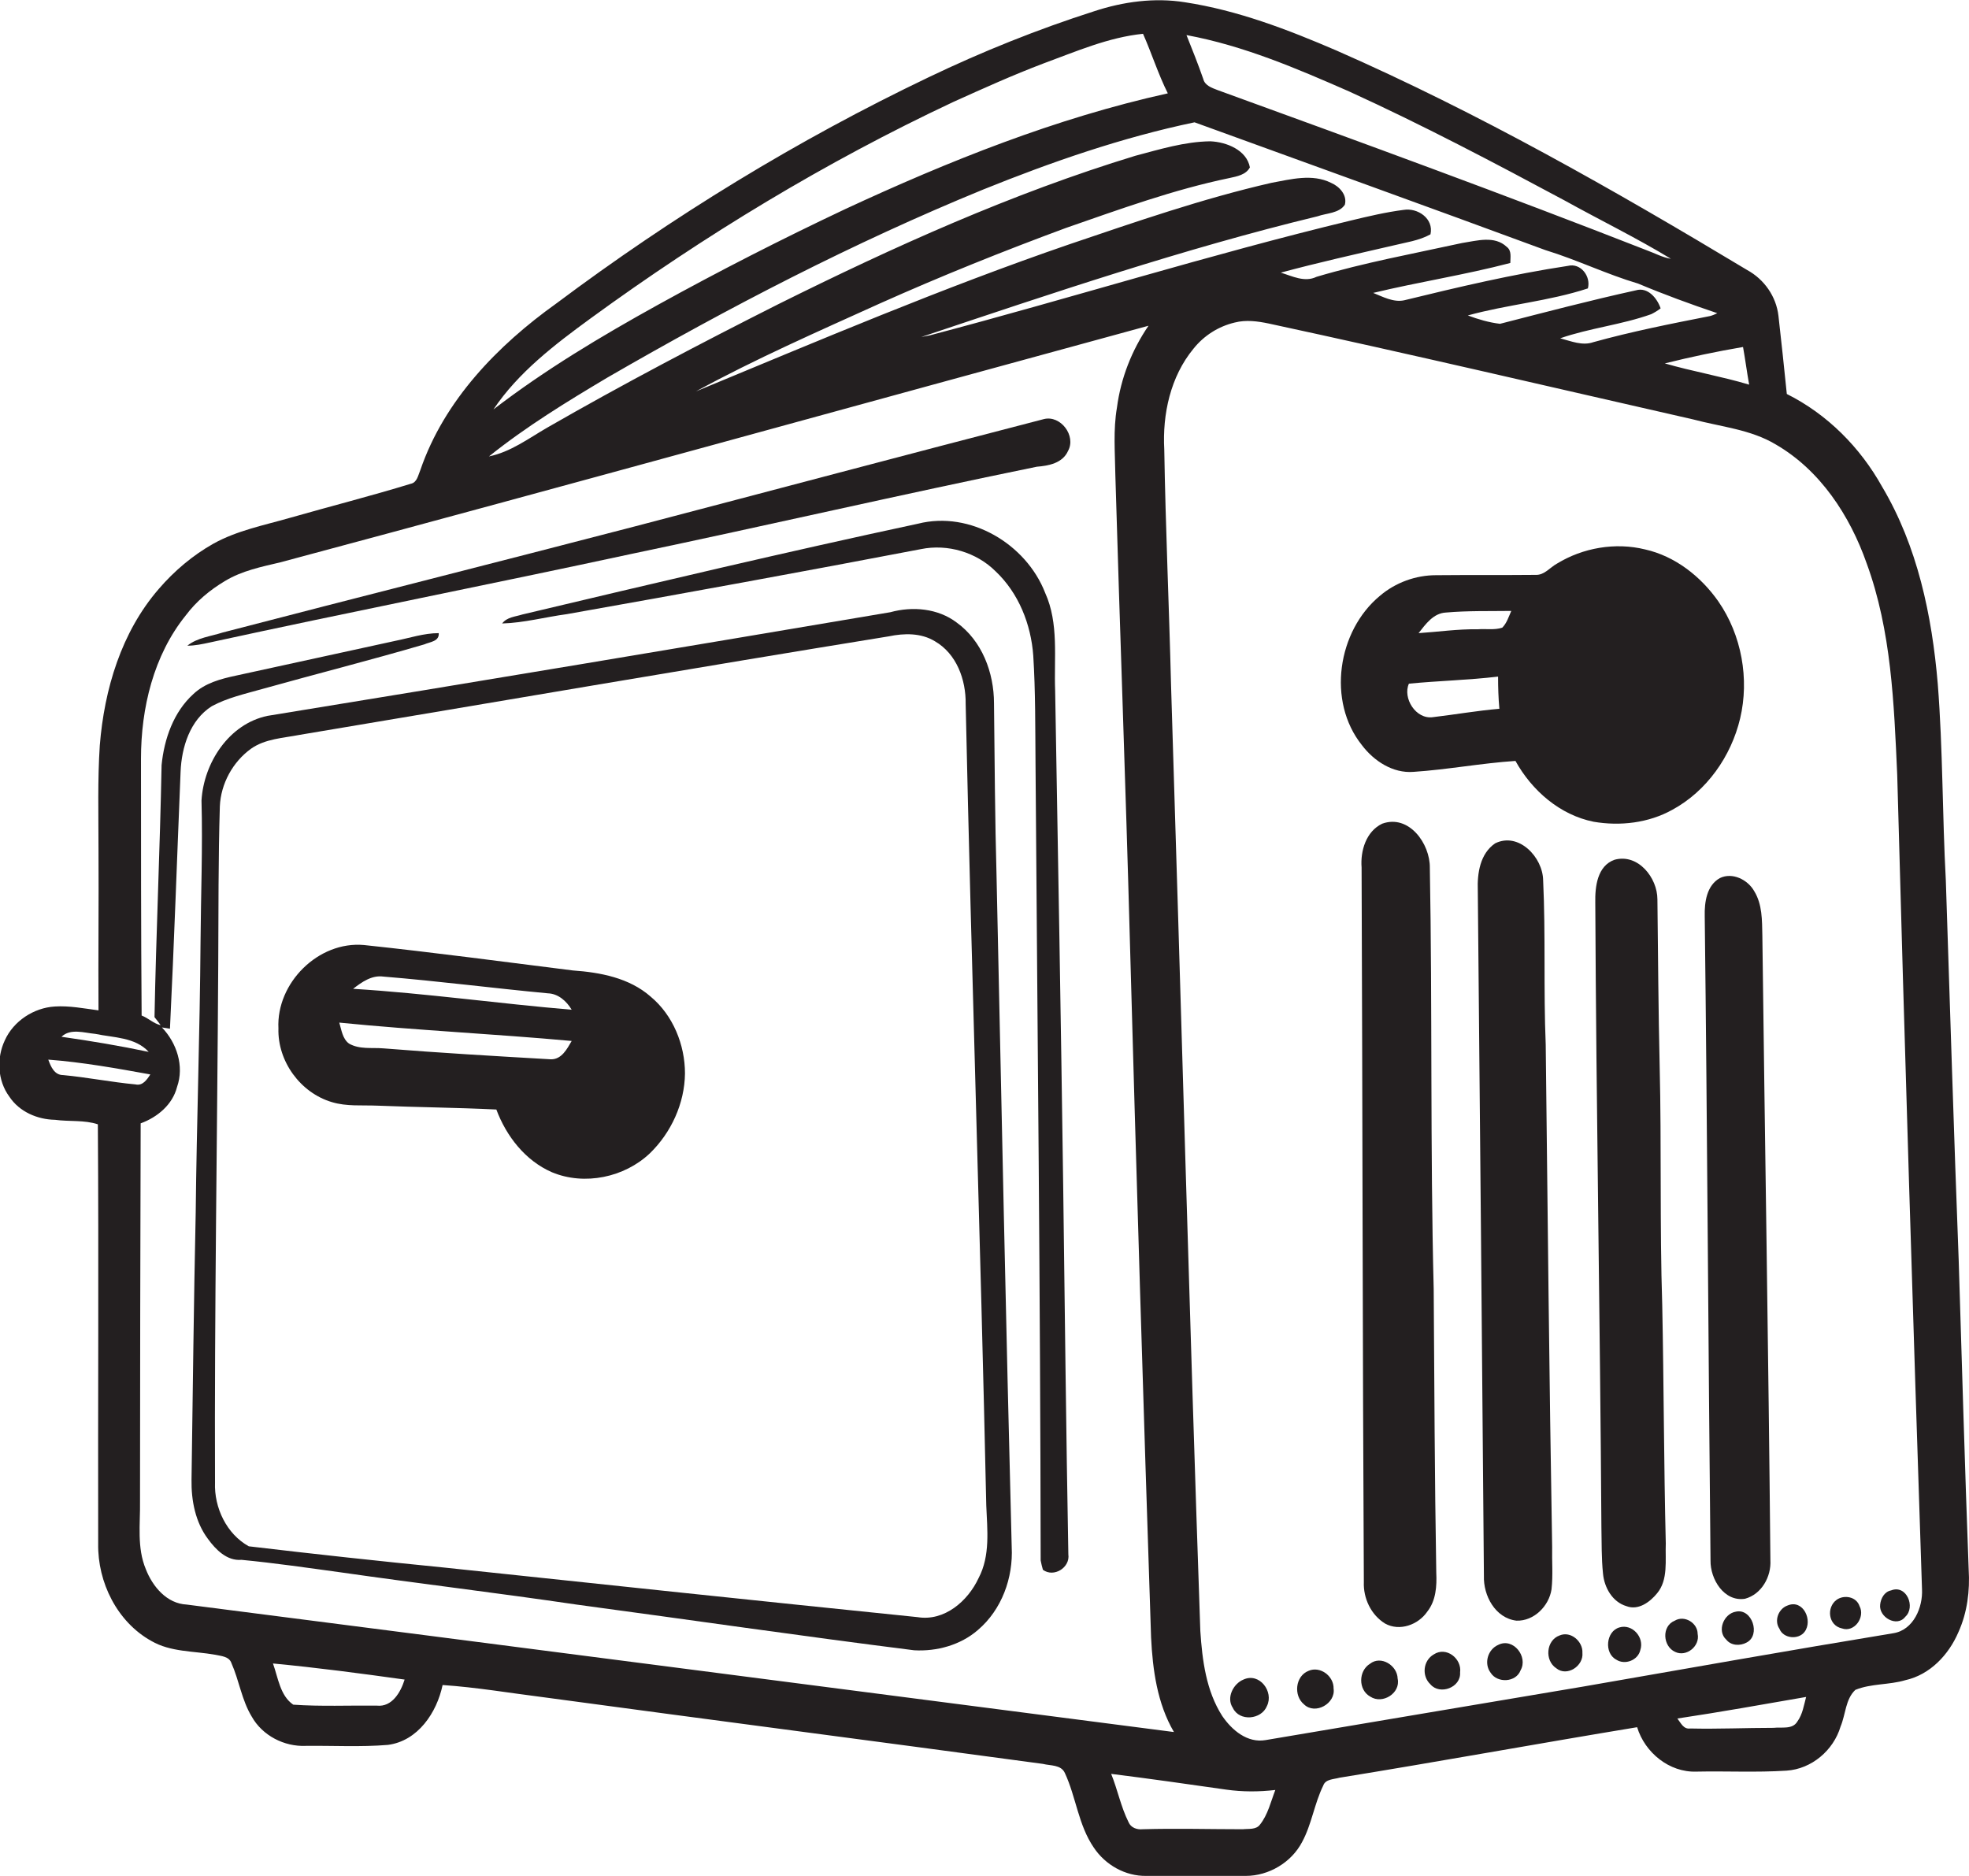 <?xml version="1.0" encoding="utf-8"?>
<!-- Generator: Adobe Illustrator 19.2.0, SVG Export Plug-In . SVG Version: 6.00 Build 0)  -->
<svg version="1.1" id="Layer_1" xmlns="http://www.w3.org/2000/svg" xmlns:xlink="http://www.w3.org/1999/xlink" x="0px" y="0px"
	 viewBox="0 0 611.7 582.8" enable-background="new 0 0 611.7 582.8" xml:space="preserve">
<g>
	<path fill="#231F20" d="M611.6,487.6c-1.2-32-2.1-64-3.1-96c-1.5-39.4-2.7-78.7-4-118.1c-1.1-20.3-0.9-40.7-2.5-61
		c-1.8-21.3-6.3-42.8-17.3-61.3c-6.8-12.2-17-22.5-29.6-28.8c-0.8-8.1-1.7-16.2-2.6-24.3c-0.7-6-4.4-11.3-9.7-14.2
		C501.4,59,459.4,35.1,415.2,15.7c-15.1-6.5-30.7-12.5-47.1-15c-9.4-1.5-19.1-0.2-28.2,2.8C322.4,9.1,305.2,16,288.5,24
		C247.7,43.5,209,67.2,172.8,94.3c-18.2,13-34.8,30.1-42.2,51.7c-0.7,1.6-1,3.9-3,4.3c-12.4,3.8-25,7-37.6,10.6
		c-8,2.3-16.3,3.9-23.7,8c-6.4,3.6-12.2,8.5-17,14.1c-11.6,13.4-16.9,31.1-18.3,48.6c-0.7,10.7-0.4,21.4-0.4,32.1
		c0.1,16.7-0.1,33.4,0,50.2c-4.5-0.6-9.1-1.5-13.6-1.2c-6.5,0.4-12.8,4.5-15.5,10.5c-2.6,5.5-2.3,12.5,1.4,17.5
		c3.1,4.7,8.7,7.1,14.2,7.2c4.4,0.6,9.1,0,13.3,1.4c0.3,43.4,0,86.9,0.1,130.3c-0.2,12,5.9,24.3,16.5,30.2c6,3.5,13.2,3.1,19.9,4.3
		c1.8,0.4,4.3,0.5,5,2.6c2.4,5.4,3.2,11.5,6.3,16.6c3.3,5.9,10.1,9.4,16.8,9.1c8.5-0.1,17,0.4,25.5-0.3c9.3-1.2,15.2-10,17-18.6
		c10.5,0.7,21,2.5,31.4,3.8c51.7,7,103.4,13.7,155.1,20.7c2.3,0.6,5.6,0.2,6.8,2.8c3.5,7.5,4.2,16.2,9,23.2
		c3.6,5.4,9.8,8.9,16.3,8.8c10.3,0,20.6,0.1,30.9,0c7.2,0,14.2-4.2,17.5-10.5c3-5.5,3.8-11.9,6.6-17.6c0.7-2,3.3-1.9,5-2.4
		c30.9-5,61.6-10.6,92.5-15.7c2.4,7.9,10,14.1,18.4,13.8c9.3-0.2,18.6,0.3,28-0.3c7.8-0.5,14.6-6.3,16.8-13.7
		c1.6-3.8,1.5-8.5,4.6-11.4c4.9-2,10.5-1.5,15.5-3c7.7-1.7,13.5-7.9,16.5-14.9C611.2,500.9,612,494.2,611.6,487.6z M543.4,119.5
		c-8.7-2.6-17.6-4.1-26.2-6.6c8-2,16.1-3.7,24.3-5.1C542.2,111.7,542.7,115.6,543.4,119.5z M419.1,28.4c22.8,10.4,45,22.1,67,33.9
		c11,6.1,22.3,11.6,33,18.1c-2.6-0.4-4.9-1.7-7.4-2.6c-44.2-17.3-88.8-33.6-133.4-49.8c-1.8-0.7-4-1.4-4.5-3.5
		c-1.6-4.6-3.4-9.1-5.2-13.6C386.4,14.2,402.9,21.3,419.1,28.4z M183.5,98.9c35.4-25.8,73-48.6,112.6-67.2c9.3-4.2,18.6-8.4,28.1-12
		c10.1-3.7,20.1-8.1,30.9-9.2c2.7,6.1,4.7,12.5,7.7,18.5C328,36.7,294.8,50,262.5,65c-19.7,9.3-39.1,19.2-58.1,29.7
		c-17.7,9.8-35.1,20.2-51.1,32.5C161,115.7,172.4,107,183.5,98.9z M188.7,117.3c37.7-21.8,76.4-41.9,116.7-58.4
		c21.3-8.6,43.2-16.2,65.7-20.9c36.3,13.2,72.7,26.3,109,39.7c9.8,3,19,7.5,28.8,10.4c8.1,3.4,16.3,6.4,24.6,9.2
		c-0.8,0.4-1.5,0.7-2.3,0.9c-12.2,2.4-24.3,4.8-36.2,8.1c-3.4,1.2-6.9-0.3-10.3-1.2c9.2-3.2,19.1-4.2,28.3-7.5c1-0.5,2-1.1,2.9-1.8
		c-1.1-3.2-4-6.7-7.7-5.6c-14.1,3.1-28.2,6.8-42.2,10.4c-3.4-0.4-6.8-1.4-10-2.6c12.3-3.4,25.1-4.4,37.3-8.4c1-3.7-2.2-8-6.2-7
		c-17.2,2.6-34.1,6.6-50.9,10.7c-3.3,0.7-6.6-1.1-9.6-2.3c14.1-3.4,28.5-5.6,42.6-9.3c0-1.7,0.5-3.8-1.1-5
		c-3.8-3.6-9.3-1.9-13.9-1.2c-15.1,3.3-30.4,6.1-45.2,10.5c-3.7,1.8-7.5-0.2-11.1-1.3c11.5-3.1,23.1-5.7,34.8-8.4
		c4-1,8.1-1.5,11.7-3.5c1.1-4.9-4-8.3-8.3-7.6c-5.5,0.7-11,2-16.4,3.3c-44,10.6-87.2,24.2-130.9,35.7c-0.7,0.1-1.9,0.4-2.6,0.5
		c40.7-13.6,81.4-27.4,123.1-37.5c2.8-1,6.7-0.9,8.5-3.6c0.8-3-1.7-5.7-4.3-6.8c-5.8-2.9-12.5-1.1-18.5,0
		c-21.4,4.9-42.1,12.1-62.8,19.1c-39.3,13.5-77.6,29.8-116,45.7c18.5-10.1,37.9-18.6,57.1-27.3c19-8.5,38.4-16.3,57.9-23.5
		c16.7-5.8,33.4-11.9,50.8-15.5c2.3-0.5,5.1-1,6.3-3.3c-1-5.4-7.3-7.9-12.3-8.1c-8,0.1-15.7,2.5-23.3,4.5
		c-38.4,11.7-75.1,28.3-110.9,46.1c-24.2,12.2-48.2,24.8-71.7,38.3c-5.9,3.4-11.4,7.6-18.2,9C163.5,132.5,176.1,124.8,188.7,117.3z
		 M29.6,321.2c5.7,1.2,12.4,1,16.6,5.6c-9-1.9-18-3.4-27.1-4.7C21.9,319.4,26.2,320.9,29.6,321.2z M42.1,336.9
		c-7.5-0.7-15-2.2-22.5-2.9c-2.7,0-3.8-2.6-4.6-4.8c10.6,0.8,21.2,2.7,31.7,4.6C45.6,335.5,44.3,337.4,42.1,336.9z M117.1,529.9
		c-8.7-0.1-17.4,0.3-26-0.3c-4.1-2.8-4.7-8.4-6.3-12.8c13.7,1.3,27.3,3.1,40.9,5C124.5,525.7,121.8,530.4,117.1,529.9z M58,498.5
		c-6.2-0.3-10.6-5.6-12.7-11c-2.8-6.7-1.7-14-1.8-21c0-39.2,0.1-78.3,0.2-117.5c5.2-1.9,9.9-5.8,11.3-11.3
		c2.3-6.5-0.1-13.7-4.7-18.5c0.6,0.1,1.9,0.3,2.5,0.4c1.3-26.6,2.2-53.2,3.3-79.8c0.3-7.6,2.9-16.1,9.7-20.4
		c4.8-2.6,10.2-3.8,15.5-5.3c16.8-4.7,33.8-9,50.5-13.9c1.8-0.8,4.7-0.9,4.5-3.5c-4.6,0-9,1.5-13.5,2.4c-16.5,3.6-33,7.2-49.5,10.8
		c-4.7,1-9.6,2.3-13.2,5.7c-6.2,5.6-9.1,14-9.9,22.1c-0.5,26.1-1.7,52.2-2.2,78.3c0.6,0.8,1.3,1.6,1.9,2.5c-2.2-0.5-3.8-2.2-5.9-3
		c-0.2-26.6-0.2-53.2-0.2-79.8c0-15.7,3.9-32.1,13.9-44.5c3.3-4.4,7.5-7.9,12.2-10.7c5.3-3.2,11.3-4.4,17.2-5.8
		c90-24.1,179.8-49,269.7-73.5c-5.2,7.6-8.6,16.3-9.8,25.4c-1.2,7-0.6,14-0.5,21c1.4,48,3.2,96,4.5,144.1c2,72.3,4.2,144.7,6.6,217
		c0.5,10.1,1.9,20.5,7.1,29.4C262.5,524.9,160.3,511.6,58,498.5z M391.4,566.9c-1.2,1.6-3.5,1.2-5.3,1.4c-10.4,0-20.7-0.3-31.1,0
		c-1.8,0.2-3.7-0.5-4.4-2.2c-2.4-4.8-3.4-10.1-5.4-15c12,1.5,23.9,3.2,35.8,4.9c5,0.7,10.1,0.7,15.2,0.1
		C394.8,559.7,393.9,563.8,391.4,566.9z M558.4,534.8c-1.5,2.6-4.9,1.7-7.4,2c-8.6,0-17.3,0.4-25.9,0.2c-2.1,0.3-2.9-1.7-4-3.1
		c13.4-2,26.7-4.4,40-6.7C560.4,529.8,560,532.6,558.4,534.8z M588.2,507.4c-32.2,5.3-64.3,11-96.5,16.6
		c-32.9,5.5-65.7,11.1-98.5,16.6c-5.7,1-10.5-3.1-13.5-7.5c-5-7.8-6.2-17.3-6.8-26.4c-3.4-98-6-196-9.1-294
		c-0.6-24.3-1.7-48.7-2.1-73c-0.6-11,1.9-22.7,9.1-31.4c3.2-4,7.7-6.9,12.8-8.1c3.5-0.9,7.1-0.4,10.5,0.3
		c44.1,9.5,87.9,19.8,131.9,29.8c8.6,2.3,17.9,3.1,25.7,7.8c13.8,8,23,22.1,28.2,36.9c7.7,21,8.5,43.6,9.5,65.7
		c2.3,84.4,4.9,168.7,7.7,253C597.4,499.3,594.5,506.4,588.2,507.4z"/>
	<path fill="#231F20" d="M324.3,130.2c-42.5,11-84.9,22.3-127.3,33.4c-42.6,11.1-85.2,21.8-127.8,32.9c-3.7,1.2-7.9,1.6-11,4.1
		c2.4,0,4.7-0.5,7-1c43.6-9.5,87.3-18.1,130.9-27.5c42-8.8,83.9-18.5,126-27.1c3.7-0.3,8-1.1,9.7-4.9
		C334.4,135.4,329.5,128.9,324.3,130.2z"/>
	<path fill="#231F20" d="M330.3,368.6c-0.7-51.3-1.6-102.7-2.5-154c-0.4-10.2,1.2-20.9-3.1-30.4c-5.9-15.2-23.3-25.6-39.5-21.5
		c-41.1,8.8-82,18.5-122.9,28.2c-2.2,0.7-4.8,0.8-6.3,2.8c6.8-0.2,13.4-2,20.1-2.9c36.7-6.5,73.4-13.2,110-20.2
		c8.3-1.7,17.3,1,23.2,6.9c7.2,6.8,11,16.5,11.7,26.2c0.7,11.1,0.6,22.2,0.7,33.3c0.6,82.6,1.5,165.2,1.6,247.8
		c0.2,1,0.4,1.9,0.7,2.9c3.4,2.5,8.5-0.7,7.9-4.8C331.2,444.6,330.8,406.6,330.3,368.6z"/>
	<path fill="#231F20" d="M533.8,186.8c-5.4-7.7-13.4-14-22.7-16.1c-9.3-2.3-19.4-0.5-27.4,4.4c-2.2,1.2-3.9,3.6-6.6,3.5
		c-10.3,0.1-20.7,0-31,0.1c-6.3,0-12.6,2.3-17.4,6.4c-13.2,10.9-16.5,32.8-5.6,46.4c3.7,4.9,9.6,8.8,16,8.3
		c10.6-0.7,21.1-2.7,31.7-3.4c5.1,9.2,13.8,16.8,24.3,18.9c8.2,1.4,17,0.4,24.4-3.7c10.7-5.8,18.3-16.6,21.1-28.4
		C543.5,211,541.1,197.3,533.8,186.8z M445.2,222.8c-5.4,0.8-9.5-6-7.5-10.4c9.2-0.9,18.5-1.1,27.7-2.2c0,3.3,0.1,6.7,0.4,10
		C458.8,220.8,452,222,445.2,222.8z M466.7,195c-2.4,0.8-5.1,0.3-7.6,0.5c-6.2-0.1-12.3,0.8-18.4,1.2c2.2-2.8,4.6-6.2,8.5-6.4
		c6.8-0.6,13.5-0.4,20.3-0.5C468.7,191.6,468.1,193.6,466.7,195z"/>
	<path fill="#231F20" d="M309.6,272.5c-0.5-18-0.6-36-0.8-54c0-9.5-3.7-19.4-11.6-25.1c-5.8-4.4-13.7-5.1-20.6-3.2
		c-64.5,10.9-128.9,21.7-193.5,32.2c-12,2.5-19.8,14.6-20.5,26.3c0.4,14.6-0.2,29.3-0.3,43.9c-0.2,28-1.2,56-1.5,84.1
		c-0.6,27.7-0.9,55.3-1.3,83c-0.1,6.5,1.2,13.2,5.1,18.4c2.4,3.3,5.9,6.9,10.4,6.5c10.4,1,20.7,2.5,30.9,3.9
		c24.4,3.5,48.8,6.4,73.2,10c35,4.7,69.9,9.8,104.9,14.2c7,0.4,14.4-1.6,19.8-6.3c7.4-6.3,11-16.2,10.5-25.8
		C312.5,411.2,311.1,341.9,309.6,272.5z M304,490.3c-3.3,7.1-10.6,13.5-19,12.1c-49-5-98-10.2-147-15.4c-20.2-2-40.5-4.2-60.7-6.6
		c-6.9-3.8-10.8-12-10.5-19.8c-0.2-53.7,0.7-107.3,1-161c0.1-16.4,0-32.7,0.5-49.1c0.3-7,4-13.8,9.7-17.9c4.4-3.1,10-3.3,15.1-4.3
		c61-10.2,122-20.7,183-30.6c4.8-1,10-1.1,14.3,1.5c6.8,3.9,9.7,12,9.6,19.5c1.8,83,4.6,166,6.4,249
		C306.7,475.2,307.7,483.3,304,490.3z"/>
	<path fill="#231F20" d="M446.2,488.6c-0.5-29.4-0.6-58.7-0.8-88.1c-1.1-43.6-0.4-87.3-1.2-130.9c0.1-7.5-6.5-16.7-14.8-13.7
		c-5,2.4-6.8,8.4-6.4,13.6c0.3,74,0.3,148,0.7,222c-0.2,5,2.2,10.2,6.6,12.9c4.5,2.5,10.3,0.4,13.1-3.7
		C446.1,497.3,446.4,492.8,446.2,488.6z"/>
	<path fill="#231F20" d="M482.2,480.6c-0.9-52-1.4-104-2-156.1c-0.7-17,0-34-0.8-51c-0.1-7.2-7.6-15.1-14.9-11.5
		c-4.7,3.2-5.6,9.3-5.4,14.6c0.7,71,1.3,142,1.9,213c-0.2,6.1,3.5,13.1,10.1,13.9c5.4,0.2,10.1-4.5,10.9-9.7
		C482.5,489.4,482.1,485,482.2,480.6z"/>
	<path fill="#231F20" d="M517.5,479.5c-0.6-24.6-0.6-49.3-1.1-74c-0.8-24.8-0.2-49.5-0.8-74.3c-0.4-17.3-0.5-34.5-0.7-51.8
		c0-6.7-6-14.3-13.3-12.3c-5.4,1.9-6.1,8.4-6,13.3c0.3,64.7,1.5,129.4,1.9,194.1c0.1,4.8,0,9.6,0.5,14.4c0.4,4.3,2.9,8.8,7.3,10.1
		c3.7,1.4,7.3-1.3,9.5-4C518.3,490.8,517.3,484.8,517.5,479.5z"/>
	<path fill="#231F20" d="M547.5,290.6c-0.1-4.7,0-9.6-2.5-13.7c-2-3.6-6.8-6-10.7-4.1c-4.1,2.3-4.8,7.5-4.7,11.8
		c0.8,66.7,1.1,133.4,1.8,200.2c-0.1,5.8,4.2,12.9,10.7,11.9c5.2-1.4,8.2-6.9,7.9-12C549.4,419.9,548.3,355.3,547.5,290.6z"/>
	<path fill="#231F20" d="M202.1,309.6c-6.6-5.8-15.6-7.5-24.1-8.1c-21.6-2.7-43.2-5.6-64.9-7.9c-14.2-1.3-27.3,11.8-26.6,25.9
		c-0.3,10.2,6.8,20,16.6,22.9c4.6,1.4,9.4,0.9,14.1,1.1c12.3,0.5,24.7,0.6,37,1.2c3.1,8.3,9,15.9,17.3,19.5
		c10.1,4.2,22.5,1.6,30.4-5.9c6.6-6.4,10.8-15.5,10.9-24.8C212.8,324.6,209.1,315.4,202.1,309.6z M119.1,303.4
		c17.1,1.4,34.1,3.6,51.1,5.2c3.2,0.1,5.8,2.4,7.4,5.1c-22.6-1.9-45.2-5.1-67.9-6.5C112.4,305.1,115.5,302.9,119.1,303.4z
		 M171.1,329.1c-17.3-1-34.7-2-52-3.4c-3.6-0.3-7.4,0.4-10.7-1.5c-2-1.5-2.3-4.2-3-6.5c24,2.4,48.1,3.5,72.2,5.7
		C176.2,325.8,174.5,329.2,171.1,329.1z"/>
	<path fill="#231F20" d="M587.5,494.1c-2.1,0.4-3.2,2.5-3.4,4.4c-0.5,3.9,5.2,7.2,7.8,3.8C595.2,499.3,592.3,492.2,587.5,494.1z"/>
	<path fill="#231F20" d="M570.6,497c-3.3,2.4-2.6,8,1.6,8.9c3.9,1.4,7.3-3.5,5.5-6.9C576.7,496,572.9,495.4,570.6,497z"/>
	<path fill="#231F20" d="M555.3,498.8c-2.8,1-4.2,4.7-2.5,7.2c1.2,3.1,5.9,3.5,7.8,1C563.3,503.5,560.2,496.7,555.3,498.8z"/>
	<path fill="#231F20" d="M539.3,500.7c-3.8,0.6-6,6-3,8.7c1.5,1.9,4.3,2,6.3,0.9C547.1,508,544.3,499.6,539.3,500.7z"/>
	<path fill="#231F20" d="M520.3,503.5c-4.2,1.7-3.7,8,0.1,9.7c3.5,1.7,7.8-1.8,7-5.6C527.4,504.2,523.3,501.7,520.3,503.5z"/>
	<path fill="#231F20" d="M503.1,505.6c-4.2,1.2-4.8,8-1,10c2.7,1.8,6.8,0.2,7.5-3C510.9,508.7,507.1,504.4,503.1,505.6z"/>
	<path fill="#231F20" d="M484.5,508.1c-4.2,1.5-4.7,7.8-1,10.2c3.3,2.7,8.5-0.7,8.1-4.8C491.8,510,488,506.6,484.5,508.1z"/>
	<path fill="#231F20" d="M465.5,511c-3.3,1.4-4.6,5.8-2.4,8.7c2.1,3.3,7.9,3,9.3-0.8C474.8,514.7,470.1,508.7,465.5,511z"/>
	<path fill="#231F20" d="M445.4,514c-3.3,1.9-3.8,6.7-1,9.3c2.9,3.4,9.5,1,9.2-3.7C454.2,515.3,449.3,511.4,445.4,514z"/>
	<path fill="#231F20" d="M425.6,516.9c-3.6,2.2-3.7,8.1,0.1,10.2c3.8,2.5,9.5-1.1,8.5-5.6C434.1,517.4,429,514.2,425.6,516.9z"/>
	<path fill="#231F20" d="M406.5,519.1c-4.1,1.6-4.7,7.7-1.4,10.4c3.5,3.4,9.9-0.3,9.2-4.9C414.4,520.7,410.1,517.5,406.5,519.1z"/>
	<path fill="#231F20" d="M386.3,521.8c-3.2,1.3-5.4,5.7-3.3,8.8c2,4.3,8.9,3.7,10.6-0.6C395.8,525.6,391.3,519.5,386.3,521.8z"/>
</g>
</svg>
